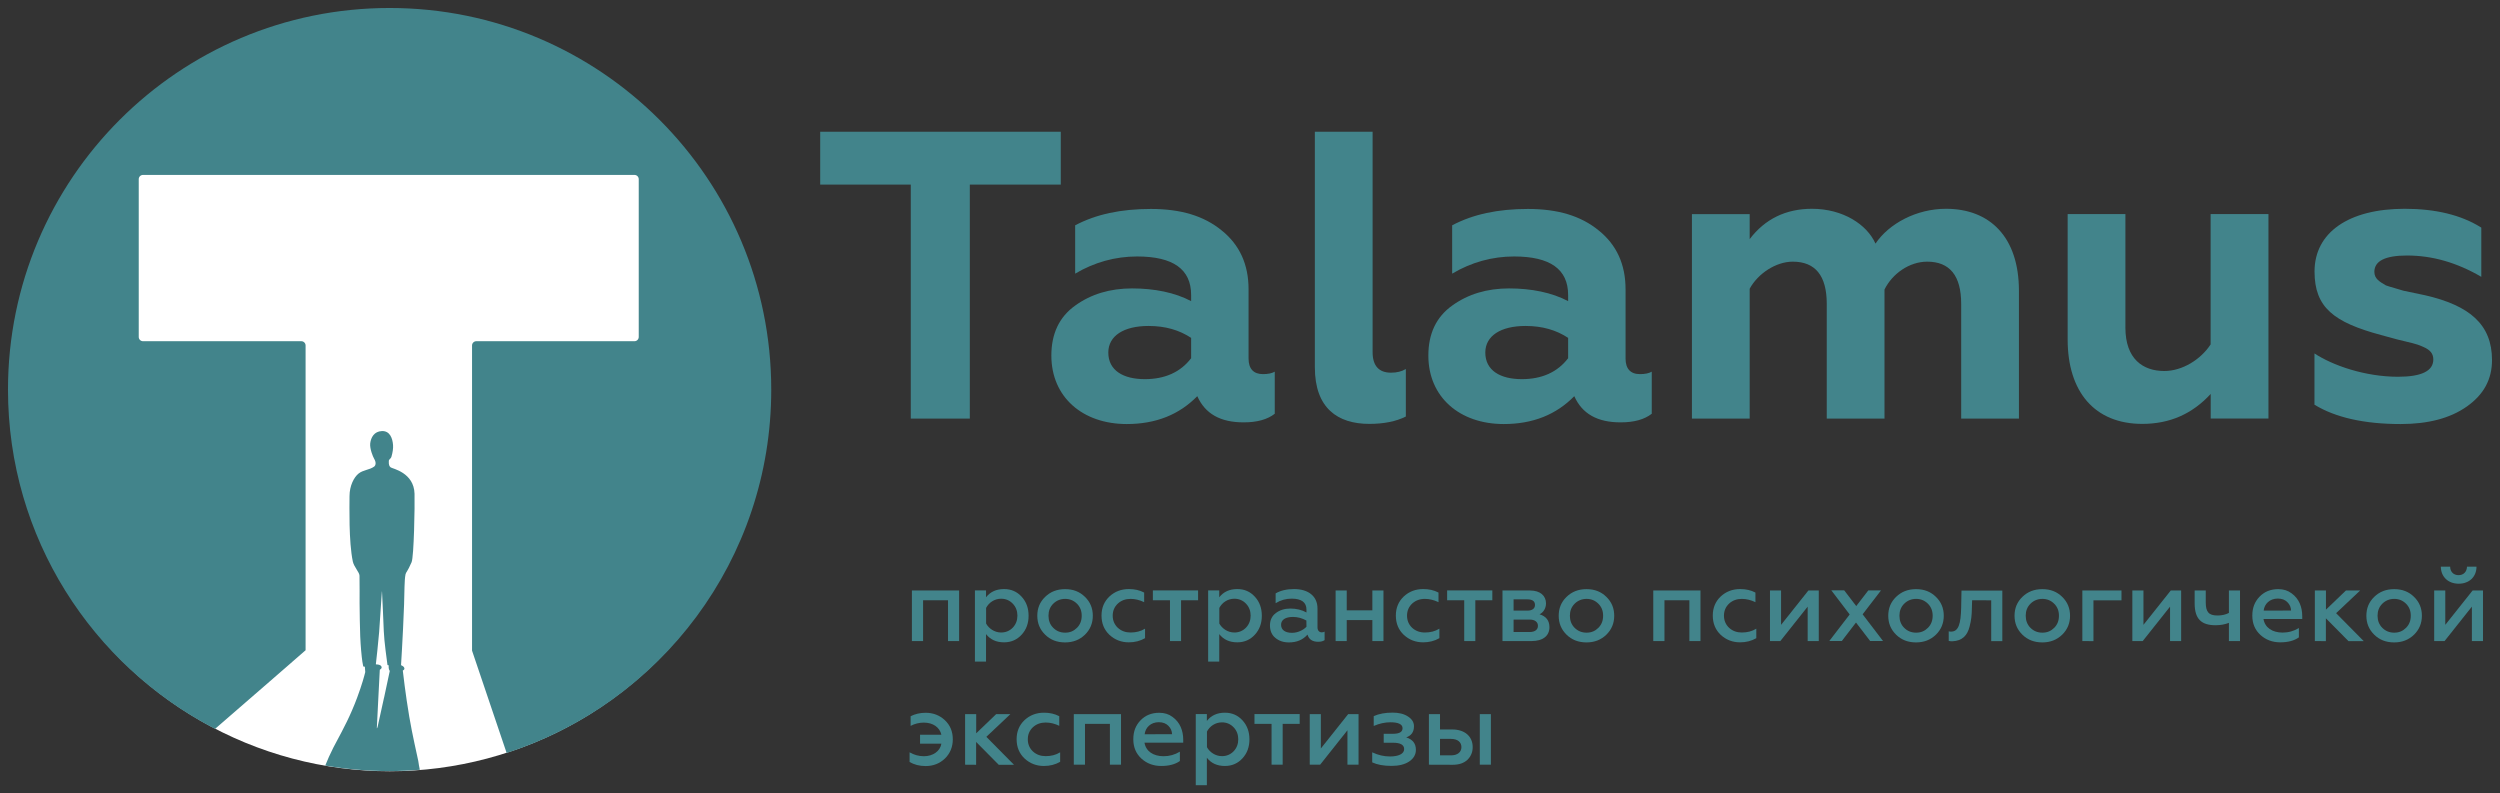 <?xml version="1.0" encoding="UTF-8"?> <svg xmlns="http://www.w3.org/2000/svg" viewBox="1843.5 2450.345 313 99.31" width="313" height="99.31" data-guides="{&quot;vertical&quot;:[],&quot;horizontal&quot;:[]}"><rect x="1843.5" y="2450.345" width="313" height="99.31" fill="#333333" stroke="none"/><ellipse color="rgb(51, 51, 51)" fill="rgb(255, 255, 255)" font-size-adjust="none" class="cls-1" cx="1892.29" cy="2499.425" r="47.48" id="tSvg16b2373fbf7" title="Ellipse 1" fill-opacity="1" stroke="none" stroke-opacity="1" rx="47.48" ry="47.48" style="transform: rotate(0deg); transform-origin: 1892.29px 2499.43px;"></ellipse><path fill="#42848b" stroke="none" fill-opacity="1" stroke-width="1" stroke-opacity="1" color="rgb(51, 51, 51)" font-size-adjust="none" class="cls-2" id="tSvg2981b8b59" title="Path 1" d="M 1895.87 2545.625 C 1895.68 2544.685 1895.13 2542.375 1894.74 2540.075C 1894.27 2537.305 1893.96 2534.555 1893.93 2534.295C 1894.04 2534.235 1894.08 2534.205 1894.11 2534.145C 1894.16 2534.045 1894.11 2533.905 1894.06 2533.855C 1893.95 2533.725 1893.71 2533.625 1893.71 2533.625C 1893.71 2533.625 1893.76 2532.875 1893.82 2531.765C 1893.91 2530.225 1894.02 2527.975 1894.09 2526.035C 1894.15 2524.315 1894.12 2523.015 1894.27 2522.255C 1894.32 2521.985 1894.51 2521.945 1895.03 2520.735C 1895.33 2520.025 1895.44 2513.705 1895.4 2512.165C 1895.33 2509.505 1892.64 2509.025 1892.42 2508.865C 1892.24 2508.735 1892.16 2508.535 1892.18 2508.075C 1892.18 2507.835 1892.42 2507.795 1892.5 2507.555C 1892.67 2506.975 1892.74 2506.485 1892.71 2506.075C 1892.65 2505.205 1892.31 2504.275 1891.31 2504.315C 1890.35 2504.355 1889.94 2505.105 1889.85 2505.855C 1889.78 2506.515 1890.18 2507.505 1890.34 2507.775C 1890.63 2508.255 1890.54 2508.615 1890.34 2508.765C 1889.74 2509.195 1888.97 2509.165 1888.38 2509.645C 1887.82 2510.105 1887.26 2511.155 1887.26 2512.465C 1887.26 2513.775 1887.15 2518.125 1887.67 2520.635C 1887.81 2521.315 1888.5 2521.995 1888.51 2522.415C 1888.54 2523.745 1888.51 2524.645 1888.52 2525.885C 1888.53 2527.105 1888.56 2529.065 1888.6 2530.005C 1888.63 2530.695 1888.67 2531.255 1888.71 2531.735C 1888.82 2533.025 1888.93 2533.605 1888.97 2533.745C 1888.97 2533.775 1889.01 2533.795 1889.01 2533.795C 1889.06 2533.802 1889.11 2533.808 1889.16 2533.815C 1889.16 2533.815 1889.18 2533.815 1889.18 2533.825C 1889.18 2533.905 1889.23 2534.385 1889.23 2534.485C 1889.13 2534.895 1888.84 2536.015 1888.22 2537.675C 1888.03 2538.185 1887.82 2538.725 1887.56 2539.315C 1886.79 2541.125 1885.67 2543.095 1885.24 2543.935C 1884.83 2544.735 1884.5 2545.495 1884.22 2546.195C 1886.83 2546.635 1889.52 2546.885 1892.26 2546.885C 1893.54 2546.885 1894.81 2546.815 1896.06 2546.725C 1895.99 2546.375 1895.92 2546.015 1895.87 2545.625ZM 1891.58 2537.695 C 1891.27 2539.125 1890.95 2540.605 1890.77 2541.375C 1890.74 2541.495 1890.67 2541.575 1890.68 2541.485C 1890.72 2540.675 1890.8 2539.155 1890.87 2537.695C 1890.95 2536.185 1891.02 2534.745 1891.05 2534.205C 1891.14 2534.135 1891.22 2534.065 1891.26 2534.005C 1891.31 2533.925 1891.28 2533.735 1891.12 2533.645C 1890.93 2533.535 1890.66 2533.525 1890.58 2533.525C 1890.56 2533.525 1890.56 2533.515 1890.56 2533.485C 1890.58 2533.305 1890.66 2532.575 1890.75 2531.745C 1890.84 2530.925 1890.93 2530.015 1890.97 2529.475C 1891.03 2528.635 1891.26 2525.135 1891.31 2524.435C 1891.31 2524.355 1891.33 2524.355 1891.33 2524.435C 1891.36 2525.045 1891.5 2527.945 1891.55 2529.365C 1891.57 2529.975 1891.67 2530.905 1891.77 2531.745C 1891.88 2532.645 1891.99 2533.445 1892.01 2533.585C 1892.01 2533.605 1892.03 2533.615 1892.03 2533.615C 1892.07 2533.622 1892.11 2533.628 1892.15 2533.635C 1892.15 2533.635 1892.16 2533.635 1892.16 2533.655C 1892.16 2533.675 1892.16 2533.715 1892.16 2533.775C 1892.15 2534.045 1892.21 2534.225 1892.3 2534.345C 1892.18 2534.905 1891.9 2536.265 1891.59 2537.675C 1891.587 2537.682 1891.583 2537.688 1891.58 2537.695Z"></path><path fill="#42848b" stroke="none" fill-opacity="1" stroke-width="1" stroke-opacity="1" color="rgb(51, 51, 51)" font-size-adjust="none" class="cls-2" id="tSvg9af1bccf67" title="Path 2" d="M 1940.06 2499.125 C 1940.06 2472.735 1918.67 2451.345 1892.28 2451.345C 1865.89 2451.345 1844.5 2472.735 1844.5 2499.125C 1844.5 2517.635 1855.03 2533.665 1870.42 2541.605C 1875.66 2537.075 1881.23 2532.215 1881.76 2531.755C 1881.76 2519.035 1881.76 2506.315 1881.76 2493.595C 1881.76 2493.305 1881.52 2493.065 1881.23 2493.065C 1874.62 2493.065 1868.01 2493.065 1861.4 2493.065C 1861.11 2493.065 1860.87 2492.825 1860.87 2492.535C 1860.87 2485.948 1860.87 2479.362 1860.87 2472.775C 1860.87 2472.485 1861.11 2472.245 1861.4 2472.245C 1881.913 2472.245 1902.427 2472.245 1922.94 2472.245C 1923.23 2472.245 1923.47 2472.485 1923.47 2472.775C 1923.47 2479.362 1923.47 2485.948 1923.47 2492.535C 1923.47 2492.825 1923.23 2493.065 1922.94 2493.065C 1916.337 2493.065 1909.733 2493.065 1903.13 2493.065C 1902.84 2493.065 1902.6 2493.305 1902.6 2493.595C 1902.6 2506.332 1902.6 2519.068 1902.6 2531.805C 1902.6 2531.805 1902.6 2531.805 1902.6 2531.805C 1904.043 2536.075 1905.487 2540.345 1906.93 2544.615C 1926.15 2538.435 1940.07 2520.415 1940.06 2499.125Z"></path><path fill="#42848b" stroke="none" fill-opacity="1" stroke-width="1" stroke-opacity="1" color="rgb(51, 51, 51)" font-size-adjust="none" id="tSvgb862bf08b8" title="Path 3" d="M 1946.19 2466.835 C 1956.23 2466.835 1966.27 2466.835 1976.31 2466.835C 1976.31 2469.042 1976.31 2471.248 1976.31 2473.455C 1972.513 2473.455 1968.717 2473.455 1964.92 2473.455C 1964.92 2483.222 1964.92 2492.988 1964.92 2502.755C 1962.457 2502.755 1959.993 2502.755 1957.53 2502.755C 1957.53 2492.988 1957.53 2483.222 1957.53 2473.455C 1953.75 2473.455 1949.97 2473.455 1946.19 2473.455C 1946.19 2471.248 1946.19 2469.042 1946.19 2466.835Z"></path><path fill="#42848b" stroke="none" fill-opacity="1" stroke-width="1" stroke-opacity="1" color="rgb(51, 51, 51)" font-size-adjust="none" id="tSvg10597521984" title="Path 4" d="M 2003.1 2496.855 C 2003.1 2498.618 2003.1 2500.382 2003.1 2502.145C 2002.18 2502.865 2000.89 2503.225 1999.2 2503.225C 1996.28 2503.225 1994.38 2502.145 1993.4 2499.945C 1991.14 2502.255 1988.22 2503.435 1984.57 2503.435C 1979.03 2503.435 1975.13 2500.045 1975.13 2494.865C 1975.13 2492.145 1976.1 2490.045 1978.11 2488.605C 1980.11 2487.165 1982.47 2486.455 1985.24 2486.455C 1988.01 2486.455 1990.58 2486.965 1992.63 2488.045C 1992.63 2487.788 1992.63 2487.532 1992.63 2487.275C 1992.63 2484.045 1990.37 2482.455 1985.86 2482.455C 1983.14 2482.455 1980.52 2483.175 1978.11 2484.605C 1978.11 2482.588 1978.11 2480.572 1978.11 2478.555C 1980.73 2477.165 1983.86 2476.505 1987.6 2476.505C 1991.34 2476.505 1994.22 2477.375 1996.43 2479.175C 1998.69 2480.975 1999.82 2483.435 1999.82 2486.565C 1999.82 2489.455 1999.82 2492.345 1999.82 2495.235C 1999.82 2496.515 2000.44 2497.185 2001.62 2497.185C 2002.24 2497.185 2002.75 2497.085 2003.11 2496.875C 2003.107 2496.868 2003.103 2496.862 2003.1 2496.855ZM 1992.63 2492.645 C 1991.14 2491.665 1989.4 2491.155 1987.29 2491.155C 1984.21 2491.155 1982.26 2492.385 1982.26 2494.485C 1982.26 2496.745 1984.16 2497.815 1986.83 2497.815C 1989.34 2497.815 1991.29 2496.945 1992.63 2495.195C 1992.63 2494.342 1992.63 2493.488 1992.63 2492.645Z"></path><path fill="#42848b" stroke="none" fill-opacity="1" stroke-width="1" stroke-opacity="1" color="rgb(51, 51, 51)" font-size-adjust="none" id="tSvg6f2b022841" title="Path 5" d="M 2008.12 2496.335 C 2008.12 2486.502 2008.12 2476.668 2008.12 2466.835C 2010.53 2466.835 2012.94 2466.835 2015.35 2466.835C 2015.35 2476.035 2015.35 2485.235 2015.35 2494.435C 2015.35 2496.125 2016.12 2497.005 2017.66 2497.005C 2018.38 2497.005 2018.99 2496.855 2019.51 2496.545C 2019.51 2498.528 2019.51 2500.512 2019.51 2502.495C 2018.28 2503.115 2016.74 2503.415 2014.94 2503.415C 2010.99 2503.415 2008.12 2501.465 2008.12 2496.335Z"></path><path fill="#42848b" stroke="none" fill-opacity="1" stroke-width="1" stroke-opacity="1" color="rgb(51, 51, 51)" font-size-adjust="none" id="tSvg4ce5512683" title="Path 6" d="M 2050.3 2496.855 C 2050.3 2498.618 2050.3 2500.382 2050.3 2502.145C 2049.38 2502.865 2048.09 2503.225 2046.4 2503.225C 2043.48 2503.225 2041.58 2502.145 2040.6 2499.945C 2038.34 2502.255 2035.42 2503.435 2031.77 2503.435C 2026.23 2503.435 2022.33 2500.045 2022.33 2494.865C 2022.33 2492.145 2023.3 2490.045 2025.31 2488.605C 2027.31 2487.165 2029.67 2486.455 2032.44 2486.455C 2035.21 2486.455 2037.78 2486.965 2039.83 2488.045C 2039.83 2487.788 2039.83 2487.532 2039.83 2487.275C 2039.83 2484.045 2037.57 2482.455 2033.06 2482.455C 2030.34 2482.455 2027.72 2483.175 2025.31 2484.605C 2025.31 2482.588 2025.31 2480.572 2025.31 2478.555C 2027.93 2477.165 2031.06 2476.505 2034.8 2476.505C 2038.54 2476.505 2041.42 2477.375 2043.63 2479.175C 2045.89 2480.975 2047.02 2483.435 2047.02 2486.565C 2047.02 2489.455 2047.02 2492.345 2047.02 2495.235C 2047.02 2496.515 2047.64 2497.185 2048.82 2497.185C 2049.44 2497.185 2049.95 2497.085 2050.31 2496.875C 2050.307 2496.868 2050.303 2496.862 2050.3 2496.855ZM 2039.83 2492.645 C 2038.34 2491.665 2036.6 2491.155 2034.49 2491.155C 2031.41 2491.155 2029.46 2492.385 2029.46 2494.485C 2029.46 2496.745 2031.36 2497.815 2034.03 2497.815C 2036.54 2497.815 2038.49 2496.945 2039.83 2495.195C 2039.83 2494.342 2039.83 2493.488 2039.83 2492.645Z"></path><path fill="#42848b" stroke="none" fill-opacity="1" stroke-width="1" stroke-opacity="1" color="rgb(51, 51, 51)" font-size-adjust="none" id="tSvg874110d932" title="Path 7" d="M 2055.33 2502.755 C 2055.33 2494.222 2055.33 2485.688 2055.33 2477.155C 2057.74 2477.155 2060.15 2477.155 2062.56 2477.155C 2062.56 2478.198 2062.56 2479.242 2062.56 2480.285C 2064.46 2477.775 2067.08 2476.485 2070.36 2476.485C 2074.21 2476.485 2077.24 2478.435 2078.31 2480.845C 2080 2478.335 2083.44 2476.485 2087.14 2476.485C 2092.63 2476.485 2096.27 2480.025 2096.27 2486.745C 2096.27 2492.082 2096.27 2497.418 2096.27 2502.755C 2093.86 2502.755 2091.45 2502.755 2089.04 2502.755C 2089.04 2497.965 2089.04 2493.175 2089.04 2488.385C 2089.04 2484.845 2087.6 2483.105 2084.78 2483.105C 2082.57 2483.105 2080.42 2484.595 2079.44 2486.595C 2079.44 2491.982 2079.44 2497.368 2079.44 2502.755C 2077.03 2502.755 2074.62 2502.755 2072.21 2502.755C 2072.21 2497.965 2072.21 2493.175 2072.21 2488.385C 2072.21 2484.845 2070.77 2483.105 2067.95 2483.105C 2065.85 2483.105 2063.59 2484.595 2062.56 2486.495C 2062.56 2491.915 2062.56 2497.335 2062.56 2502.755C 2060.15 2502.755 2057.74 2502.755 2055.33 2502.755Z"></path><path fill="#42848b" stroke="none" fill-opacity="1" stroke-width="1" stroke-opacity="1" color="rgb(51, 51, 51)" font-size-adjust="none" id="tSvg9792378e87" title="Path 8" d="M 2120.28 2477.145 C 2122.69 2477.145 2125.1 2477.145 2127.51 2477.145C 2127.51 2485.678 2127.51 2494.212 2127.51 2502.745C 2125.1 2502.745 2122.69 2502.745 2120.28 2502.745C 2120.28 2501.718 2120.28 2500.692 2120.28 2499.665C 2117.97 2502.175 2115.15 2503.415 2111.71 2503.415C 2105.76 2503.415 2102.37 2499.415 2102.37 2492.845C 2102.37 2487.612 2102.37 2482.378 2102.37 2477.145C 2104.78 2477.145 2107.19 2477.145 2109.6 2477.145C 2109.6 2481.882 2109.6 2486.618 2109.6 2491.355C 2109.6 2495.305 2111.81 2496.795 2114.47 2496.795C 2116.73 2496.795 2119.04 2495.355 2120.27 2493.465C 2120.27 2488.025 2120.27 2482.585 2120.27 2477.145C 2120.273 2477.145 2120.277 2477.145 2120.28 2477.145Z"></path><path fill="#42848b" stroke="none" fill-opacity="1" stroke-width="1" stroke-opacity="1" color="rgb(51, 51, 51)" font-size-adjust="none" id="tSvg19415235a80" title="Path 9" d="M 2133.27 2501.005 C 2133.27 2498.868 2133.27 2496.732 2133.27 2494.595C 2135.53 2496.085 2139.58 2497.515 2143.74 2497.515C 2146.66 2497.515 2148.15 2496.795 2148.15 2495.355C 2148.15 2494.685 2147.84 2494.175 2146.87 2493.765C 2146.41 2493.555 2145.95 2493.405 2145.54 2493.305C 2144.907 2493.152 2144.273 2492.998 2143.64 2492.845C 2142.77 2492.585 2142.05 2492.435 2141.59 2492.285C 2135.69 2490.695 2133.28 2488.845 2133.28 2484.335C 2133.28 2479.465 2137.54 2476.485 2144.57 2476.485C 2148.42 2476.485 2151.65 2477.255 2154.16 2478.845C 2154.16 2480.898 2154.16 2482.952 2154.16 2485.005C 2151.08 2483.205 2148 2482.335 2144.87 2482.335C 2142.15 2482.335 2140.77 2483.005 2140.77 2484.385C 2140.77 2485.255 2141.44 2485.615 2142.21 2486.075C 2142.77 2486.285 2143.8 2486.535 2144.42 2486.745C 2145.327 2486.935 2146.233 2487.125 2147.14 2487.315C 2152.68 2488.595 2155.5 2490.955 2155.5 2495.425C 2155.5 2497.835 2154.47 2499.735 2152.37 2501.225C 2150.27 2502.715 2147.5 2503.435 2144.06 2503.435C 2139.49 2503.435 2135.9 2502.615 2133.29 2501.025C 2133.283 2501.018 2133.277 2501.012 2133.27 2501.005Z"></path><path fill="#42848b" stroke="none" fill-opacity="1" stroke-width="1" stroke-opacity="1" color="rgb(51, 51, 51)" font-size-adjust="none" id="tSvg11a93325a99" title="Path 10" d="M 1957.67 2530.605 C 1957.67 2528.495 1957.67 2526.385 1957.67 2524.275C 1959.64 2524.275 1961.61 2524.275 1963.58 2524.275C 1963.58 2526.385 1963.58 2528.495 1963.58 2530.605C 1963.117 2530.605 1962.653 2530.605 1962.19 2530.605C 1962.19 2528.902 1962.19 2527.198 1962.19 2525.495C 1961.15 2525.495 1960.11 2525.495 1959.07 2525.495C 1959.07 2527.198 1959.07 2528.902 1959.07 2530.605C 1958.607 2530.605 1958.143 2530.605 1957.67 2530.605Z"></path><path fill="#42848b" stroke="none" fill-opacity="1" stroke-width="1" stroke-opacity="1" color="rgb(51, 51, 51)" font-size-adjust="none" id="tSvge60ff8967d" title="Path 11" d="M 1971.42 2525.065 C 1972 2525.705 1972.28 2526.495 1972.28 2527.435C 1972.28 2528.375 1972 2529.155 1971.42 2529.795C 1970.84 2530.435 1970.1 2530.765 1969.21 2530.765C 1968.23 2530.765 1967.48 2530.415 1966.95 2529.735C 1966.95 2530.882 1966.95 2532.028 1966.95 2533.175C 1966.487 2533.175 1966.023 2533.175 1965.56 2533.175C 1965.56 2530.205 1965.56 2527.235 1965.56 2524.265C 1966.023 2524.265 1966.487 2524.265 1966.95 2524.265C 1966.95 2524.552 1966.95 2524.838 1966.95 2525.125C 1967.48 2524.445 1968.23 2524.095 1969.21 2524.095C 1970.1 2524.095 1970.83 2524.415 1971.42 2525.065ZM 1966.96 2526.455 C 1966.96 2527.108 1966.96 2527.762 1966.96 2528.415C 1967.31 2529.045 1968.02 2529.535 1968.84 2529.535C 1969.42 2529.535 1969.91 2529.325 1970.3 2528.925C 1970.69 2528.515 1970.88 2528.005 1970.88 2527.425C 1970.88 2526.845 1970.69 2526.325 1970.3 2525.925C 1969.91 2525.515 1969.42 2525.305 1968.84 2525.305C 1968.01 2525.305 1967.31 2525.785 1966.96 2526.455Z"></path><path fill="#42848b" stroke="none" fill-opacity="1" stroke-width="1" stroke-opacity="1" color="rgb(51, 51, 51)" font-size-adjust="none" id="tSvgbd8273a4e" title="Path 12" d="M 1974.35 2529.805 C 1973.69 2529.155 1973.37 2528.375 1973.37 2527.435C 1973.37 2526.495 1973.69 2525.715 1974.35 2525.075C 1975.01 2524.435 1975.83 2524.105 1976.85 2524.105C 1977.87 2524.105 1978.68 2524.425 1979.34 2525.075C 1980 2525.715 1980.32 2526.505 1980.32 2527.435C 1980.32 2528.365 1980 2529.155 1979.34 2529.805C 1978.68 2530.445 1977.86 2530.775 1976.85 2530.775C 1975.84 2530.775 1975.01 2530.455 1974.35 2529.805ZM 1978.34 2528.945 C 1978.74 2528.545 1978.93 2528.045 1978.93 2527.435C 1978.93 2526.825 1978.74 2526.335 1978.34 2525.935C 1977.94 2525.535 1977.45 2525.325 1976.86 2525.325C 1976.27 2525.325 1975.76 2525.535 1975.36 2525.935C 1974.96 2526.335 1974.77 2526.835 1974.77 2527.435C 1974.77 2528.035 1974.96 2528.545 1975.36 2528.945C 1975.76 2529.345 1976.25 2529.555 1976.86 2529.555C 1977.47 2529.555 1977.94 2529.345 1978.34 2528.945Z"></path><path fill="#42848b" stroke="none" fill-opacity="1" stroke-width="1" stroke-opacity="1" color="rgb(51, 51, 51)" font-size-adjust="none" id="tSvg87f9e5051d" title="Path 13" d="M 1982.4 2529.825 C 1981.74 2529.195 1981.41 2528.395 1981.41 2527.415C 1981.41 2526.435 1981.75 2525.645 1982.4 2525.025C 1983.07 2524.405 1983.88 2524.095 1984.84 2524.095C 1985.55 2524.095 1986.19 2524.235 1986.75 2524.535C 1986.75 2524.935 1986.75 2525.335 1986.75 2525.735C 1986.18 2525.465 1985.62 2525.325 1985.05 2525.325C 1984.42 2525.325 1983.89 2525.515 1983.45 2525.915C 1983.03 2526.315 1982.81 2526.815 1982.81 2527.425C 1982.81 2528.035 1983.03 2528.545 1983.45 2528.945C 1983.89 2529.345 1984.42 2529.535 1985.05 2529.535C 1985.72 2529.535 1986.33 2529.385 1986.86 2529.055C 1986.86 2529.452 1986.86 2529.848 1986.86 2530.245C 1986.25 2530.595 1985.58 2530.765 1984.83 2530.765C 1983.89 2530.765 1983.08 2530.455 1982.4 2529.825Z"></path><path fill="#42848b" stroke="none" fill-opacity="1" stroke-width="1" stroke-opacity="1" color="rgb(51, 51, 51)" font-size-adjust="none" id="tSvg44c9dfbbf5" title="Path 14" d="M 1989.98 2530.605 C 1989.98 2528.902 1989.98 2527.198 1989.98 2525.495C 1989.267 2525.495 1988.553 2525.495 1987.84 2525.495C 1987.84 2525.085 1987.84 2524.675 1987.84 2524.265C 1989.727 2524.265 1991.613 2524.265 1993.5 2524.265C 1993.5 2524.675 1993.5 2525.085 1993.5 2525.495C 1992.79 2525.495 1992.08 2525.495 1991.37 2525.495C 1991.37 2527.198 1991.37 2528.902 1991.37 2530.605C 1990.907 2530.605 1990.443 2530.605 1989.98 2530.605C 1989.98 2530.605 1989.98 2530.605 1989.98 2530.605Z"></path><path fill="#42848b" stroke="none" fill-opacity="1" stroke-width="1" stroke-opacity="1" color="rgb(51, 51, 51)" font-size-adjust="none" id="tSvg988d1bb794" title="Path 15" d="M 2000.62 2525.065 C 2001.2 2525.705 2001.48 2526.495 2001.48 2527.435C 2001.48 2528.375 2001.2 2529.155 2000.62 2529.795C 2000.04 2530.435 1999.3 2530.765 1998.41 2530.765C 1997.43 2530.765 1996.68 2530.415 1996.15 2529.735C 1996.15 2530.882 1996.15 2532.028 1996.15 2533.175C 1995.687 2533.175 1995.223 2533.175 1994.76 2533.175C 1994.76 2530.205 1994.76 2527.235 1994.76 2524.265C 1995.223 2524.265 1995.687 2524.265 1996.15 2524.265C 1996.15 2524.552 1996.15 2524.838 1996.15 2525.125C 1996.68 2524.445 1997.43 2524.095 1998.41 2524.095C 1999.3 2524.095 2000.03 2524.415 2000.62 2525.065ZM 1996.16 2526.455 C 1996.16 2527.108 1996.16 2527.762 1996.16 2528.415C 1996.51 2529.045 1997.22 2529.535 1998.04 2529.535C 1998.62 2529.535 1999.11 2529.325 1999.5 2528.925C 1999.89 2528.515 2000.08 2528.005 2000.08 2527.425C 2000.08 2526.845 1999.89 2526.325 1999.5 2525.925C 1999.11 2525.515 1998.62 2525.305 1998.04 2525.305C 1997.21 2525.305 1996.51 2525.785 1996.16 2526.455Z"></path><path fill="#42848b" stroke="none" fill-opacity="1" stroke-width="1" stroke-opacity="1" color="rgb(51, 51, 51)" font-size-adjust="none" id="tSvg382e8681e1" title="Path 16" d="M 2009.34 2529.425 C 2009.34 2529.778 2009.34 2530.132 2009.34 2530.485C 2009.15 2530.625 2008.88 2530.695 2008.53 2530.695C 2007.82 2530.695 2007.37 2530.395 2007.2 2529.795C 2006.62 2530.455 2005.85 2530.775 2004.87 2530.775C 2004.19 2530.775 2003.62 2530.585 2003.17 2530.205C 2002.72 2529.835 2002.5 2529.305 2002.5 2528.645C 2002.5 2527.985 2002.75 2527.455 2003.24 2527.095C 2003.73 2526.725 2004.34 2526.535 2005.05 2526.535C 2005.81 2526.535 2006.49 2526.705 2007.07 2527.025C 2007.07 2526.908 2007.07 2526.792 2007.07 2526.675C 2007.07 2525.755 2006.45 2525.295 2005.21 2525.295C 2004.49 2525.295 2003.82 2525.485 2003.21 2525.865C 2003.21 2525.455 2003.21 2525.045 2003.21 2524.635C 2003.84 2524.275 2004.6 2524.095 2005.52 2524.095C 2007.28 2524.095 2008.45 2524.975 2008.45 2526.525C 2008.45 2527.312 2008.45 2528.098 2008.45 2528.885C 2008.45 2529.285 2008.67 2529.515 2008.98 2529.515C 2009.12 2529.515 2009.24 2529.485 2009.34 2529.425ZM 2007.06 2528.035 C 2006.53 2527.735 2005.96 2527.585 2005.37 2527.585C 2004.44 2527.585 2003.89 2527.945 2003.89 2528.565C 2003.89 2529.235 2004.44 2529.575 2005.26 2529.575C 2005.98 2529.575 2006.67 2529.235 2007.07 2528.815C 2007.07 2528.558 2007.07 2528.302 2007.06 2528.035Z"></path><path fill="#42848b" stroke="none" fill-opacity="1" stroke-width="1" stroke-opacity="1" color="rgb(51, 51, 51)" font-size-adjust="none" id="tSvg8f3504b513" title="Path 17" d="M 2010.72 2530.605 C 2010.72 2528.495 2010.72 2526.385 2010.72 2524.275C 2011.183 2524.275 2011.647 2524.275 2012.11 2524.275C 2012.11 2525.102 2012.11 2525.928 2012.11 2526.755C 2013.18 2526.755 2014.25 2526.755 2015.32 2526.755C 2015.32 2525.928 2015.32 2525.102 2015.32 2524.275C 2015.783 2524.275 2016.247 2524.275 2016.71 2524.275C 2016.71 2526.385 2016.71 2528.495 2016.71 2530.605C 2016.247 2530.605 2015.783 2530.605 2015.32 2530.605C 2015.32 2529.728 2015.32 2528.852 2015.32 2527.975C 2014.25 2527.975 2013.18 2527.975 2012.11 2527.975C 2012.11 2528.852 2012.11 2529.728 2012.11 2530.605C 2011.647 2530.605 2011.183 2530.605 2010.72 2530.605Z"></path><path fill="#42848b" stroke="none" fill-opacity="1" stroke-width="1" stroke-opacity="1" color="rgb(51, 51, 51)" font-size-adjust="none" id="tSvg170cc74fa9" title="Path 18" d="M 2019.25 2529.825 C 2018.59 2529.195 2018.26 2528.395 2018.26 2527.415C 2018.26 2526.435 2018.6 2525.645 2019.25 2525.025C 2019.92 2524.405 2020.73 2524.095 2021.69 2524.095C 2022.4 2524.095 2023.04 2524.235 2023.6 2524.535C 2023.6 2524.935 2023.6 2525.335 2023.6 2525.735C 2023.03 2525.465 2022.47 2525.325 2021.9 2525.325C 2021.27 2525.325 2020.74 2525.515 2020.3 2525.915C 2019.88 2526.315 2019.66 2526.815 2019.66 2527.425C 2019.66 2528.035 2019.88 2528.545 2020.3 2528.945C 2020.74 2529.345 2021.27 2529.535 2021.9 2529.535C 2022.57 2529.535 2023.18 2529.385 2023.71 2529.055C 2023.71 2529.452 2023.71 2529.848 2023.71 2530.245C 2023.1 2530.595 2022.43 2530.765 2021.68 2530.765C 2020.74 2530.765 2019.93 2530.455 2019.25 2529.825Z"></path><path fill="#42848b" stroke="none" fill-opacity="1" stroke-width="1" stroke-opacity="1" color="rgb(51, 51, 51)" font-size-adjust="none" id="tSvgb224d82d41" title="Path 19" d="M 2026.82 2530.605 C 2026.82 2528.902 2026.82 2527.198 2026.82 2525.495C 2026.107 2525.495 2025.393 2525.495 2024.68 2525.495C 2024.68 2525.085 2024.68 2524.675 2024.68 2524.265C 2026.567 2524.265 2028.453 2524.265 2030.34 2524.265C 2030.34 2524.675 2030.34 2525.085 2030.34 2525.495C 2029.63 2525.495 2028.92 2525.495 2028.21 2525.495C 2028.21 2527.198 2028.21 2528.902 2028.21 2530.605C 2027.747 2530.605 2027.283 2530.605 2026.82 2530.605Z"></path><path fill="#42848b" stroke="none" fill-opacity="1" stroke-width="1" stroke-opacity="1" color="rgb(51, 51, 51)" font-size-adjust="none" id="tSvg14f0e3fca76" title="Path 20" d="M 2031.61 2530.605 C 2031.61 2528.495 2031.61 2526.385 2031.61 2524.275C 2032.763 2524.275 2033.917 2524.275 2035.07 2524.275C 2036.35 2524.275 2037.06 2524.955 2037.06 2525.885C 2037.06 2526.515 2036.72 2527.035 2036.25 2527.255C 2037.08 2527.505 2037.49 2528.045 2037.49 2528.875C 2037.49 2529.945 2036.68 2530.605 2035.27 2530.605C 2034.053 2530.605 2032.837 2530.605 2031.61 2530.605ZM 2033 2526.795 C 2033.577 2526.795 2034.153 2526.795 2034.73 2526.795C 2035.34 2526.795 2035.68 2526.525 2035.68 2526.095C 2035.68 2525.615 2035.36 2525.385 2034.73 2525.385C 2034.153 2525.385 2033.577 2525.385 2033 2525.385C 2033 2525.855 2033 2526.325 2033 2526.795ZM 2033 2529.475 C 2033.67 2529.475 2034.34 2529.475 2035.01 2529.475C 2035.67 2529.475 2036.05 2529.175 2036.05 2528.705C 2036.05 2528.205 2035.66 2527.915 2035.01 2527.915C 2034.34 2527.915 2033.67 2527.915 2033 2527.915C 2033 2528.435 2033 2528.955 2033 2529.475Z"></path><path fill="#42848b" stroke="none" fill-opacity="1" stroke-width="1" stroke-opacity="1" color="rgb(51, 51, 51)" font-size-adjust="none" id="tSvga6f7df5cbb" title="Path 21" d="M 2039.63 2529.805 C 2038.97 2529.155 2038.65 2528.375 2038.65 2527.435C 2038.65 2526.495 2038.97 2525.715 2039.63 2525.075C 2040.29 2524.435 2041.11 2524.105 2042.13 2524.105C 2043.15 2524.105 2043.96 2524.425 2044.62 2525.075C 2045.28 2525.715 2045.6 2526.505 2045.6 2527.435C 2045.6 2528.365 2045.28 2529.155 2044.62 2529.805C 2043.96 2530.445 2043.14 2530.775 2042.13 2530.775C 2041.12 2530.775 2040.29 2530.455 2039.63 2529.805ZM 2043.62 2528.945 C 2044.02 2528.545 2044.21 2528.045 2044.21 2527.435C 2044.21 2526.825 2044.02 2526.335 2043.62 2525.935C 2043.22 2525.535 2042.73 2525.325 2042.14 2525.325C 2041.55 2525.325 2041.04 2525.535 2040.64 2525.935C 2040.24 2526.335 2040.05 2526.835 2040.05 2527.435C 2040.05 2528.035 2040.24 2528.545 2040.64 2528.945C 2041.04 2529.345 2041.53 2529.555 2042.14 2529.555C 2042.75 2529.555 2043.22 2529.345 2043.62 2528.945Z"></path><path fill="#42848b" stroke="none" fill-opacity="1" stroke-width="1" stroke-opacity="1" color="rgb(51, 51, 51)" font-size-adjust="none" id="tSvgc7396cf6f6" title="Path 22" d="M 2050.49 2530.605 C 2050.49 2528.495 2050.49 2526.385 2050.49 2524.275C 2052.46 2524.275 2054.43 2524.275 2056.4 2524.275C 2056.4 2526.385 2056.4 2528.495 2056.4 2530.605C 2055.937 2530.605 2055.473 2530.605 2055.01 2530.605C 2055.01 2528.902 2055.01 2527.198 2055.01 2525.495C 2053.97 2525.495 2052.93 2525.495 2051.89 2525.495C 2051.89 2527.198 2051.89 2528.902 2051.89 2530.605C 2051.427 2530.605 2050.963 2530.605 2050.49 2530.605Z"></path><path fill="#42848b" stroke="none" fill-opacity="1" stroke-width="1" stroke-opacity="1" color="rgb(51, 51, 51)" font-size-adjust="none" id="tSvg130ef1f3f1e" title="Path 23" d="M 2058.93 2529.825 C 2058.27 2529.195 2057.94 2528.395 2057.94 2527.415C 2057.94 2526.435 2058.28 2525.645 2058.93 2525.025C 2059.6 2524.405 2060.41 2524.095 2061.37 2524.095C 2062.08 2524.095 2062.72 2524.235 2063.28 2524.535C 2063.28 2524.935 2063.28 2525.335 2063.28 2525.735C 2062.71 2525.465 2062.15 2525.325 2061.58 2525.325C 2060.95 2525.325 2060.42 2525.515 2059.98 2525.915C 2059.56 2526.315 2059.34 2526.815 2059.34 2527.425C 2059.34 2528.035 2059.56 2528.545 2059.98 2528.945C 2060.42 2529.345 2060.95 2529.535 2061.58 2529.535C 2062.25 2529.535 2062.86 2529.385 2063.39 2529.055C 2063.39 2529.452 2063.39 2529.848 2063.39 2530.245C 2062.78 2530.595 2062.11 2530.765 2061.36 2530.765C 2060.42 2530.765 2059.61 2530.455 2058.93 2529.825Z"></path><path fill="#42848b" stroke="none" fill-opacity="1" stroke-width="1" stroke-opacity="1" color="rgb(51, 51, 51)" font-size-adjust="none" id="tSvg8691213022" title="Path 24" d="M 2065.1 2530.605 C 2065.1 2528.495 2065.1 2526.385 2065.1 2524.275C 2065.563 2524.275 2066.027 2524.275 2066.49 2524.275C 2066.49 2525.708 2066.49 2527.142 2066.49 2528.575C 2067.63 2527.142 2068.77 2525.708 2069.91 2524.275C 2070.343 2524.275 2070.777 2524.275 2071.21 2524.275C 2071.21 2526.385 2071.21 2528.495 2071.21 2530.605C 2070.747 2530.605 2070.283 2530.605 2069.82 2530.605C 2069.82 2529.168 2069.82 2527.732 2069.82 2526.295C 2068.68 2527.732 2067.54 2529.168 2066.4 2530.605C 2065.967 2530.605 2065.533 2530.605 2065.1 2530.605Z"></path><path fill="#42848b" stroke="none" fill-opacity="1" stroke-width="1" stroke-opacity="1" color="rgb(51, 51, 51)" font-size-adjust="none" id="tSvgbfd7b25c69" title="Path 25" d="M 2074.4 2524.265 C 2074.9 2524.918 2075.4 2525.572 2075.9 2526.225C 2076.403 2525.572 2076.907 2524.918 2077.41 2524.265C 2077.94 2524.265 2078.47 2524.265 2079 2524.265C 2078.233 2525.262 2077.467 2526.258 2076.7 2527.255C 2077.55 2528.368 2078.4 2529.482 2079.25 2530.595C 2078.713 2530.595 2078.177 2530.595 2077.64 2530.595C 2077.05 2529.825 2076.46 2529.055 2075.87 2528.285C 2075.28 2529.055 2074.69 2529.825 2074.1 2530.595C 2073.577 2530.595 2073.053 2530.595 2072.53 2530.595C 2073.38 2529.488 2074.23 2528.382 2075.08 2527.275C 2074.313 2526.268 2073.547 2525.262 2072.78 2524.255C 2073.317 2524.255 2073.853 2524.255 2074.39 2524.255C 2074.393 2524.258 2074.397 2524.262 2074.4 2524.265Z"></path><path fill="#42848b" stroke="none" fill-opacity="1" stroke-width="1" stroke-opacity="1" color="rgb(51, 51, 51)" font-size-adjust="none" id="tSvg12e67c91839" title="Path 26" d="M 2080.89 2529.805 C 2080.23 2529.155 2079.91 2528.375 2079.91 2527.435C 2079.91 2526.495 2080.23 2525.715 2080.89 2525.075C 2081.55 2524.435 2082.37 2524.105 2083.39 2524.105C 2084.41 2524.105 2085.22 2524.425 2085.88 2525.075C 2086.54 2525.715 2086.86 2526.505 2086.86 2527.435C 2086.86 2528.365 2086.54 2529.155 2085.88 2529.805C 2085.22 2530.445 2084.4 2530.775 2083.39 2530.775C 2082.38 2530.775 2081.55 2530.455 2080.89 2529.805ZM 2084.88 2528.945 C 2085.28 2528.545 2085.47 2528.045 2085.47 2527.435C 2085.47 2526.825 2085.28 2526.335 2084.88 2525.935C 2084.48 2525.535 2083.99 2525.325 2083.4 2525.325C 2082.81 2525.325 2082.3 2525.535 2081.9 2525.935C 2081.5 2526.335 2081.31 2526.835 2081.31 2527.435C 2081.31 2528.035 2081.5 2528.545 2081.9 2528.945C 2082.3 2529.345 2082.79 2529.555 2083.4 2529.555C 2084.01 2529.555 2084.48 2529.345 2084.88 2528.945Z"></path><path fill="#42848b" stroke="none" fill-opacity="1" stroke-width="1" stroke-opacity="1" color="rgb(51, 51, 51)" font-size-adjust="none" id="tSvg5c88386e81" title="Path 27" d="M 2090.41 2525.495 C 2090.4 2525.802 2090.39 2526.108 2090.38 2526.415C 2090.37 2527.345 2090.31 2527.945 2090.1 2528.765C 2089.82 2529.885 2089.2 2530.585 2087.92 2530.635C 2087.75 2530.635 2087.61 2530.625 2087.48 2530.585C 2087.48 2530.185 2087.48 2529.785 2087.48 2529.385C 2087.57 2529.415 2087.67 2529.425 2087.76 2529.425C 2088.68 2529.425 2089 2528.545 2089.04 2526.345C 2089.053 2525.658 2089.067 2524.972 2089.08 2524.285C 2090.783 2524.285 2092.487 2524.285 2094.19 2524.285C 2094.19 2526.395 2094.19 2528.505 2094.19 2530.615C 2093.727 2530.615 2093.263 2530.615 2092.8 2530.615C 2092.8 2528.912 2092.8 2527.208 2092.8 2525.505C 2092.003 2525.505 2091.207 2525.505 2090.41 2525.495Z"></path><path fill="#42848b" stroke="none" fill-opacity="1" stroke-width="1" stroke-opacity="1" color="rgb(51, 51, 51)" font-size-adjust="none" id="tSvg757f33c886" title="Path 28" d="M 2096.7 2529.805 C 2096.04 2529.155 2095.72 2528.375 2095.72 2527.435C 2095.72 2526.495 2096.04 2525.715 2096.7 2525.075C 2097.36 2524.435 2098.18 2524.105 2099.2 2524.105C 2100.22 2524.105 2101.03 2524.425 2101.69 2525.075C 2102.35 2525.715 2102.67 2526.505 2102.67 2527.435C 2102.67 2528.365 2102.35 2529.155 2101.69 2529.805C 2101.03 2530.445 2100.21 2530.775 2099.2 2530.775C 2098.19 2530.775 2097.36 2530.455 2096.7 2529.805ZM 2100.69 2528.945 C 2101.09 2528.545 2101.28 2528.045 2101.28 2527.435C 2101.28 2526.825 2101.09 2526.335 2100.69 2525.935C 2100.29 2525.535 2099.8 2525.325 2099.21 2525.325C 2098.62 2525.325 2098.11 2525.535 2097.71 2525.935C 2097.31 2526.335 2097.12 2526.835 2097.12 2527.435C 2097.12 2528.035 2097.31 2528.545 2097.71 2528.945C 2098.11 2529.345 2098.6 2529.555 2099.21 2529.555C 2099.82 2529.555 2100.29 2529.345 2100.69 2528.945Z"></path><path fill="#42848b" stroke="none" fill-opacity="1" stroke-width="1" stroke-opacity="1" color="rgb(51, 51, 51)" font-size-adjust="none" id="tSvg24c111161" title="Path 29" d="M 2104.21 2530.605 C 2104.21 2528.495 2104.21 2526.385 2104.21 2524.275C 2105.843 2524.275 2107.477 2524.275 2109.11 2524.275C 2109.11 2524.685 2109.11 2525.095 2109.11 2525.505C 2107.94 2525.505 2106.77 2525.505 2105.6 2525.505C 2105.6 2527.208 2105.6 2528.912 2105.6 2530.615C 2105.137 2530.615 2104.673 2530.615 2104.21 2530.605Z"></path><path fill="#42848b" stroke="none" fill-opacity="1" stroke-width="1" stroke-opacity="1" color="rgb(51, 51, 51)" font-size-adjust="none" id="tSvg7afc7bbfdb" title="Path 30" d="M 2110.47 2530.605 C 2110.47 2528.495 2110.47 2526.385 2110.47 2524.275C 2110.933 2524.275 2111.397 2524.275 2111.86 2524.275C 2111.86 2525.708 2111.86 2527.142 2111.86 2528.575C 2113 2527.142 2114.14 2525.708 2115.28 2524.275C 2115.713 2524.275 2116.147 2524.275 2116.58 2524.275C 2116.58 2526.385 2116.58 2528.495 2116.58 2530.605C 2116.117 2530.605 2115.653 2530.605 2115.19 2530.605C 2115.19 2529.168 2115.19 2527.732 2115.19 2526.295C 2114.05 2527.732 2112.91 2529.168 2111.77 2530.605C 2111.337 2530.605 2110.903 2530.605 2110.47 2530.605Z"></path><path fill="#42848b" stroke="none" fill-opacity="1" stroke-width="1" stroke-opacity="1" color="rgb(51, 51, 51)" font-size-adjust="none" id="tSvg9644c21000" title="Path 31" d="M 2122.56 2530.605 C 2122.56 2529.845 2122.56 2529.085 2122.56 2528.325C 2122.08 2528.515 2121.53 2528.625 2120.9 2528.625C 2119.14 2528.625 2118.27 2527.875 2118.27 2525.875C 2118.27 2525.342 2118.27 2524.808 2118.27 2524.275C 2118.733 2524.275 2119.197 2524.275 2119.66 2524.275C 2119.66 2524.768 2119.66 2525.262 2119.66 2525.755C 2119.66 2526.985 2120.05 2527.405 2121.13 2527.405C 2121.66 2527.405 2122.14 2527.305 2122.56 2527.085C 2122.56 2526.148 2122.56 2525.212 2122.56 2524.275C 2123.023 2524.275 2123.487 2524.275 2123.95 2524.275C 2123.95 2526.385 2123.95 2528.495 2123.95 2530.605C 2123.487 2530.605 2123.023 2530.605 2122.56 2530.605Z"></path><path fill="#42848b" stroke="none" fill-opacity="1" stroke-width="1" stroke-opacity="1" color="rgb(51, 51, 51)" font-size-adjust="none" id="tSvg843a428a2a" title="Path 32" d="M 2126.39 2525.055 C 2127 2524.425 2127.77 2524.105 2128.74 2524.105C 2129.39 2524.105 2129.94 2524.275 2130.4 2524.625C 2131.34 2525.295 2131.74 2526.345 2131.74 2527.485C 2131.74 2527.605 2131.74 2527.725 2131.74 2527.845C 2130.123 2527.845 2128.507 2527.845 2126.89 2527.845C 2127.06 2528.915 2127.99 2529.545 2129.28 2529.545C 2130.02 2529.545 2130.69 2529.355 2131.32 2528.975C 2131.32 2529.365 2131.32 2529.755 2131.32 2530.145C 2130.74 2530.555 2129.97 2530.765 2128.99 2530.765C 2128.01 2530.765 2127.18 2530.455 2126.5 2529.835C 2125.83 2529.215 2125.49 2528.415 2125.49 2527.425C 2125.49 2526.435 2125.79 2525.685 2126.39 2525.055ZM 2130.34 2526.785 C 2130.33 2526.395 2130.19 2526.045 2129.89 2525.745C 2129.59 2525.435 2129.19 2525.285 2128.68 2525.285C 2127.66 2525.285 2127 2525.965 2126.91 2526.795C 2128.053 2526.795 2129.197 2526.795 2130.34 2526.785Z"></path><path fill="#42848b" stroke="none" fill-opacity="1" stroke-width="1" stroke-opacity="1" color="rgb(51, 51, 51)" font-size-adjust="none" id="tSvg12cbe578b6b" title="Path 33" d="M 2133.32 2530.605 C 2133.32 2528.495 2133.32 2526.385 2133.32 2524.275C 2133.783 2524.275 2134.247 2524.275 2134.71 2524.275C 2134.71 2525.075 2134.71 2525.875 2134.71 2526.675C 2135.543 2525.875 2136.377 2525.075 2137.21 2524.275C 2137.803 2524.275 2138.397 2524.275 2138.99 2524.275C 2137.987 2525.222 2136.983 2526.168 2135.98 2527.115C 2137.133 2528.282 2138.287 2529.448 2139.44 2530.615C 2138.803 2530.615 2138.167 2530.615 2137.53 2530.615C 2136.587 2529.662 2135.643 2528.708 2134.7 2527.755C 2134.7 2528.708 2134.7 2529.662 2134.7 2530.615C 2134.237 2530.615 2133.773 2530.615 2133.32 2530.605Z"></path><path fill="#42848b" stroke="none" fill-opacity="1" stroke-width="1" stroke-opacity="1" color="rgb(51, 51, 51)" font-size-adjust="none" id="tSvg3f95d77c68" title="Path 34" d="M 2140.75 2529.805 C 2140.09 2529.155 2139.77 2528.375 2139.77 2527.435C 2139.77 2526.495 2140.09 2525.715 2140.75 2525.075C 2141.41 2524.435 2142.23 2524.105 2143.25 2524.105C 2144.27 2524.105 2145.08 2524.425 2145.74 2525.075C 2146.4 2525.715 2146.72 2526.505 2146.72 2527.435C 2146.72 2528.365 2146.4 2529.155 2145.74 2529.805C 2145.08 2530.445 2144.26 2530.775 2143.25 2530.775C 2142.24 2530.775 2141.41 2530.455 2140.75 2529.805ZM 2144.74 2528.945 C 2145.14 2528.545 2145.33 2528.045 2145.33 2527.435C 2145.33 2526.825 2145.14 2526.335 2144.74 2525.935C 2144.34 2525.535 2143.85 2525.325 2143.26 2525.325C 2142.67 2525.325 2142.16 2525.535 2141.76 2525.935C 2141.36 2526.335 2141.17 2526.835 2141.17 2527.435C 2141.17 2528.035 2141.36 2528.545 2141.76 2528.945C 2142.16 2529.345 2142.65 2529.555 2143.26 2529.555C 2143.87 2529.555 2144.34 2529.345 2144.74 2528.945Z"></path><path fill="#42848b" stroke="none" fill-opacity="1" stroke-width="1" stroke-opacity="1" color="rgb(51, 51, 51)" font-size-adjust="none" id="tSvgd9cd723ef4" title="Path 35" d="M 2148.26 2530.605 C 2148.26 2528.495 2148.26 2526.385 2148.26 2524.275C 2148.723 2524.275 2149.187 2524.275 2149.65 2524.275C 2149.65 2525.708 2149.65 2527.142 2149.65 2528.575C 2150.79 2527.142 2151.93 2525.708 2153.07 2524.275C 2153.503 2524.275 2153.937 2524.275 2154.37 2524.275C 2154.37 2526.385 2154.37 2528.495 2154.37 2530.605C 2153.907 2530.605 2153.443 2530.605 2152.98 2530.605C 2152.98 2529.168 2152.98 2527.732 2152.98 2526.295C 2151.84 2527.732 2150.7 2529.168 2149.56 2530.605C 2149.127 2530.605 2148.693 2530.605 2148.26 2530.605ZM 2149.09 2521.295 C 2149.48 2521.295 2149.87 2521.295 2150.26 2521.295C 2150.26 2521.915 2150.67 2522.355 2151.31 2522.355C 2151.95 2522.355 2152.35 2521.915 2152.37 2521.295C 2152.767 2521.295 2153.163 2521.295 2153.56 2521.295C 2153.55 2522.595 2152.62 2523.425 2151.33 2523.425C 2150.04 2523.425 2149.11 2522.595 2149.09 2521.295Z"></path><path fill="#42848b" stroke="none" fill-opacity="1" stroke-width="1" stroke-opacity="1" color="rgb(51, 51, 51)" font-size-adjust="none" id="tSvg102c2e542af" title="Path 36" d="M 1957.38 2545.745 C 1957.38 2545.342 1957.38 2544.938 1957.38 2544.535C 1957.93 2544.855 1958.54 2545.025 1959.17 2545.025C 1960.3 2545.025 1961.21 2544.395 1961.36 2543.455C 1960.47 2543.455 1959.58 2543.455 1958.69 2543.455C 1958.69 2543.082 1958.69 2542.708 1958.69 2542.335C 1959.58 2542.335 1960.47 2542.335 1961.36 2542.335C 1961.15 2541.395 1960.3 2540.815 1959.17 2540.815C 1958.58 2540.815 1958.02 2540.955 1957.51 2541.225C 1957.51 2540.822 1957.51 2540.418 1957.51 2540.015C 1958.07 2539.735 1958.68 2539.585 1959.39 2539.585C 1960.33 2539.585 1961.14 2539.895 1961.8 2540.515C 1962.46 2541.135 1962.79 2541.935 1962.79 2542.905C 1962.79 2543.875 1962.45 2544.685 1961.8 2545.315C 1961.14 2545.945 1960.33 2546.255 1959.39 2546.255C 1958.63 2546.255 1957.96 2546.085 1957.38 2545.745Z"></path><path fill="#42848b" stroke="none" fill-opacity="1" stroke-width="1" stroke-opacity="1" color="rgb(51, 51, 51)" font-size-adjust="none" id="tSvg16366c737d5" title="Path 37" d="M 1964.33 2546.085 C 1964.33 2543.975 1964.33 2541.865 1964.33 2539.755C 1964.793 2539.755 1965.257 2539.755 1965.72 2539.755C 1965.72 2540.555 1965.72 2541.355 1965.72 2542.155C 1966.553 2541.355 1967.387 2540.555 1968.22 2539.755C 1968.813 2539.755 1969.407 2539.755 1970 2539.755C 1968.997 2540.702 1967.993 2541.648 1966.99 2542.595C 1968.143 2543.762 1969.297 2544.928 1970.45 2546.095C 1969.813 2546.095 1969.177 2546.095 1968.54 2546.095C 1967.597 2545.142 1966.653 2544.188 1965.71 2543.235C 1965.71 2544.188 1965.71 2545.142 1965.71 2546.095C 1965.247 2546.095 1964.783 2546.095 1964.33 2546.085Z"></path><path fill="#42848b" stroke="none" fill-opacity="1" stroke-width="1" stroke-opacity="1" color="rgb(51, 51, 51)" font-size-adjust="none" id="tSvg117660dc0b5" title="Path 38" d="M 1971.77 2545.305 C 1971.11 2544.675 1970.78 2543.875 1970.78 2542.895C 1970.78 2541.915 1971.12 2541.125 1971.77 2540.505C 1972.44 2539.885 1973.25 2539.575 1974.21 2539.575C 1974.92 2539.575 1975.56 2539.715 1976.12 2540.015C 1976.12 2540.415 1976.12 2540.815 1976.12 2541.215C 1975.55 2540.945 1974.99 2540.805 1974.42 2540.805C 1973.79 2540.805 1973.26 2540.995 1972.82 2541.395C 1972.4 2541.795 1972.18 2542.295 1972.18 2542.905C 1972.18 2543.515 1972.4 2544.025 1972.82 2544.425C 1973.26 2544.825 1973.79 2545.015 1974.42 2545.015C 1975.09 2545.015 1975.7 2544.865 1976.23 2544.535C 1976.23 2544.932 1976.23 2545.328 1976.23 2545.725C 1975.62 2546.075 1974.95 2546.245 1974.2 2546.245C 1973.26 2546.245 1972.45 2545.935 1971.77 2545.305Z"></path><path fill="#42848b" stroke="none" fill-opacity="1" stroke-width="1" stroke-opacity="1" color="rgb(51, 51, 51)" font-size-adjust="none" id="tSvge1897af994" title="Path 39" d="M 1977.94 2546.085 C 1977.94 2543.975 1977.94 2541.865 1977.94 2539.755C 1979.91 2539.755 1981.88 2539.755 1983.85 2539.755C 1983.85 2541.865 1983.85 2543.975 1983.85 2546.085C 1983.387 2546.085 1982.923 2546.085 1982.46 2546.085C 1982.46 2544.382 1982.46 2542.678 1982.46 2540.975C 1981.42 2540.975 1980.38 2540.975 1979.34 2540.975C 1979.34 2542.678 1979.34 2544.382 1979.34 2546.085C 1978.877 2546.085 1978.413 2546.085 1977.94 2546.085Z"></path><path fill="#42848b" stroke="none" fill-opacity="1" stroke-width="1" stroke-opacity="1" color="rgb(51, 51, 51)" font-size-adjust="none" id="tSvgb29dcb62a5" title="Path 40" d="M 1986.29 2540.535 C 1986.9 2539.905 1987.67 2539.585 1988.64 2539.585C 1989.29 2539.585 1989.84 2539.755 1990.3 2540.105C 1991.24 2540.775 1991.64 2541.825 1991.64 2542.965C 1991.64 2543.085 1991.64 2543.205 1991.64 2543.325C 1990.023 2543.325 1988.407 2543.325 1986.79 2543.325C 1986.96 2544.395 1987.89 2545.025 1989.18 2545.025C 1989.92 2545.025 1990.59 2544.835 1991.22 2544.455C 1991.22 2544.845 1991.22 2545.235 1991.22 2545.625C 1990.64 2546.035 1989.87 2546.245 1988.89 2546.245C 1987.91 2546.245 1987.08 2545.935 1986.4 2545.315C 1985.73 2544.695 1985.39 2543.895 1985.39 2542.905C 1985.39 2541.915 1985.69 2541.165 1986.29 2540.535ZM 1990.24 2542.265 C 1990.23 2541.875 1990.09 2541.525 1989.79 2541.225C 1989.49 2540.915 1989.09 2540.765 1988.58 2540.765C 1987.56 2540.765 1986.9 2541.445 1986.81 2542.275C 1987.953 2542.275 1989.097 2542.275 1990.24 2542.265Z"></path><path fill="#42848b" stroke="none" fill-opacity="1" stroke-width="1" stroke-opacity="1" color="rgb(51, 51, 51)" font-size-adjust="none" id="tSvge6df3d63e1" title="Path 41" d="M 1999.07 2540.545 C 1999.65 2541.185 1999.93 2541.975 1999.93 2542.915C 1999.93 2543.855 1999.65 2544.635 1999.07 2545.275C 1998.49 2545.915 1997.75 2546.245 1996.86 2546.245C 1995.88 2546.245 1995.13 2545.895 1994.6 2545.215C 1994.6 2546.362 1994.6 2547.508 1994.6 2548.655C 1994.137 2548.655 1993.673 2548.655 1993.21 2548.655C 1993.21 2545.685 1993.21 2542.715 1993.21 2539.745C 1993.673 2539.745 1994.137 2539.745 1994.6 2539.745C 1994.6 2540.032 1994.6 2540.318 1994.6 2540.605C 1995.13 2539.925 1995.88 2539.575 1996.86 2539.575C 1997.75 2539.575 1998.48 2539.895 1999.07 2540.545ZM 1994.61 2541.935 C 1994.61 2542.588 1994.61 2543.242 1994.61 2543.895C 1994.96 2544.525 1995.67 2545.015 1996.49 2545.015C 1997.07 2545.015 1997.56 2544.805 1997.95 2544.405C 1998.34 2543.995 1998.53 2543.485 1998.53 2542.905C 1998.53 2542.325 1998.34 2541.805 1997.95 2541.405C 1997.56 2540.995 1997.07 2540.785 1996.49 2540.785C 1995.66 2540.785 1994.96 2541.265 1994.61 2541.935Z"></path><path fill="#42848b" stroke="none" fill-opacity="1" stroke-width="1" stroke-opacity="1" color="rgb(51, 51, 51)" font-size-adjust="none" id="tSvg7b3a96cddc" title="Path 42" d="M 2002.7 2546.085 C 2002.7 2544.382 2002.7 2542.678 2002.7 2540.975C 2001.987 2540.975 2001.273 2540.975 2000.56 2540.975C 2000.56 2540.565 2000.56 2540.155 2000.56 2539.745C 2002.447 2539.745 2004.333 2539.745 2006.22 2539.745C 2006.22 2540.155 2006.22 2540.565 2006.22 2540.975C 2005.51 2540.975 2004.8 2540.975 2004.09 2540.975C 2004.09 2542.678 2004.09 2544.382 2004.09 2546.085C 2003.627 2546.085 2003.163 2546.085 2002.7 2546.085Z"></path><path fill="#42848b" stroke="none" fill-opacity="1" stroke-width="1" stroke-opacity="1" color="rgb(51, 51, 51)" font-size-adjust="none" id="tSvg1901eba1b59" title="Path 43" d="M 2007.48 2546.085 C 2007.48 2543.975 2007.48 2541.865 2007.48 2539.755C 2007.943 2539.755 2008.407 2539.755 2008.87 2539.755C 2008.87 2541.188 2008.87 2542.622 2008.87 2544.055C 2010.01 2542.622 2011.15 2541.188 2012.29 2539.755C 2012.723 2539.755 2013.157 2539.755 2013.59 2539.755C 2013.59 2541.865 2013.59 2543.975 2013.59 2546.085C 2013.127 2546.085 2012.663 2546.085 2012.2 2546.085C 2012.2 2544.648 2012.2 2543.212 2012.2 2541.775C 2011.06 2543.212 2009.92 2544.648 2008.78 2546.085C 2008.347 2546.085 2007.913 2546.085 2007.48 2546.085Z"></path><path fill="#42848b" stroke="none" fill-opacity="1" stroke-width="1" stroke-opacity="1" color="rgb(51, 51, 51)" font-size-adjust="none" id="tSvg3753fb5185" title="Path 44" d="M 2015.3 2545.795 C 2015.3 2545.375 2015.3 2544.955 2015.3 2544.535C 2016.04 2544.885 2016.77 2545.055 2017.52 2545.055C 2018.62 2545.055 2019.3 2544.715 2019.3 2544.135C 2019.3 2543.605 2018.84 2543.335 2017.91 2543.335C 2017.52 2543.335 2017.13 2543.335 2016.74 2543.335C 2016.74 2542.962 2016.74 2542.588 2016.74 2542.215C 2017.13 2542.215 2017.52 2542.215 2017.91 2542.215C 2018.7 2542.215 2019.1 2541.985 2019.1 2541.515C 2019.1 2541.025 2018.58 2540.775 2017.57 2540.775C 2016.9 2540.775 2016.2 2540.925 2015.49 2541.235C 2015.49 2540.825 2015.49 2540.415 2015.49 2540.005C 2016.15 2539.705 2016.94 2539.565 2017.86 2539.565C 2018.62 2539.565 2019.27 2539.715 2019.77 2540.045C 2020.27 2540.365 2020.53 2540.765 2020.53 2541.275C 2020.53 2541.975 2020.21 2542.435 2019.56 2542.665C 2020.37 2542.925 2020.77 2543.435 2020.77 2544.225C 2020.77 2544.815 2020.49 2545.305 2019.93 2545.685C 2019.37 2546.055 2018.63 2546.235 2017.71 2546.235C 2016.73 2546.235 2015.93 2546.085 2015.3 2545.795Z"></path><path fill="#42848b" stroke="none" fill-opacity="1" stroke-width="1" stroke-opacity="1" color="rgb(51, 51, 51)" font-size-adjust="none" id="tSvg18deeeeaf40" title="Path 45" d="M 2022.4 2546.085 C 2022.4 2543.975 2022.4 2541.865 2022.4 2539.755C 2022.863 2539.755 2023.327 2539.755 2023.79 2539.755C 2023.79 2540.395 2023.79 2541.035 2023.79 2541.675C 2024.303 2541.675 2024.817 2541.675 2025.33 2541.675C 2026.88 2541.675 2027.88 2542.535 2027.88 2543.885C 2027.88 2544.515 2027.66 2545.045 2027.22 2545.475C 2026.78 2545.885 2026.17 2546.095 2025.39 2546.095C 2024.393 2546.095 2023.397 2546.095 2022.4 2546.085ZM 2023.79 2544.915 C 2024.25 2544.915 2024.71 2544.915 2025.17 2544.915C 2025.98 2544.915 2026.47 2544.515 2026.47 2543.885C 2026.47 2543.255 2025.99 2542.855 2025.17 2542.855C 2024.71 2542.855 2024.25 2542.855 2023.79 2542.855C 2023.79 2543.542 2023.79 2544.228 2023.79 2544.915ZM 2028.77 2546.085 C 2028.77 2543.975 2028.77 2541.865 2028.77 2539.755C 2029.233 2539.755 2029.697 2539.755 2030.16 2539.755C 2030.16 2541.865 2030.16 2543.975 2030.16 2546.085C 2029.697 2546.085 2029.233 2546.085 2028.77 2546.085Z"></path><defs></defs></svg> 